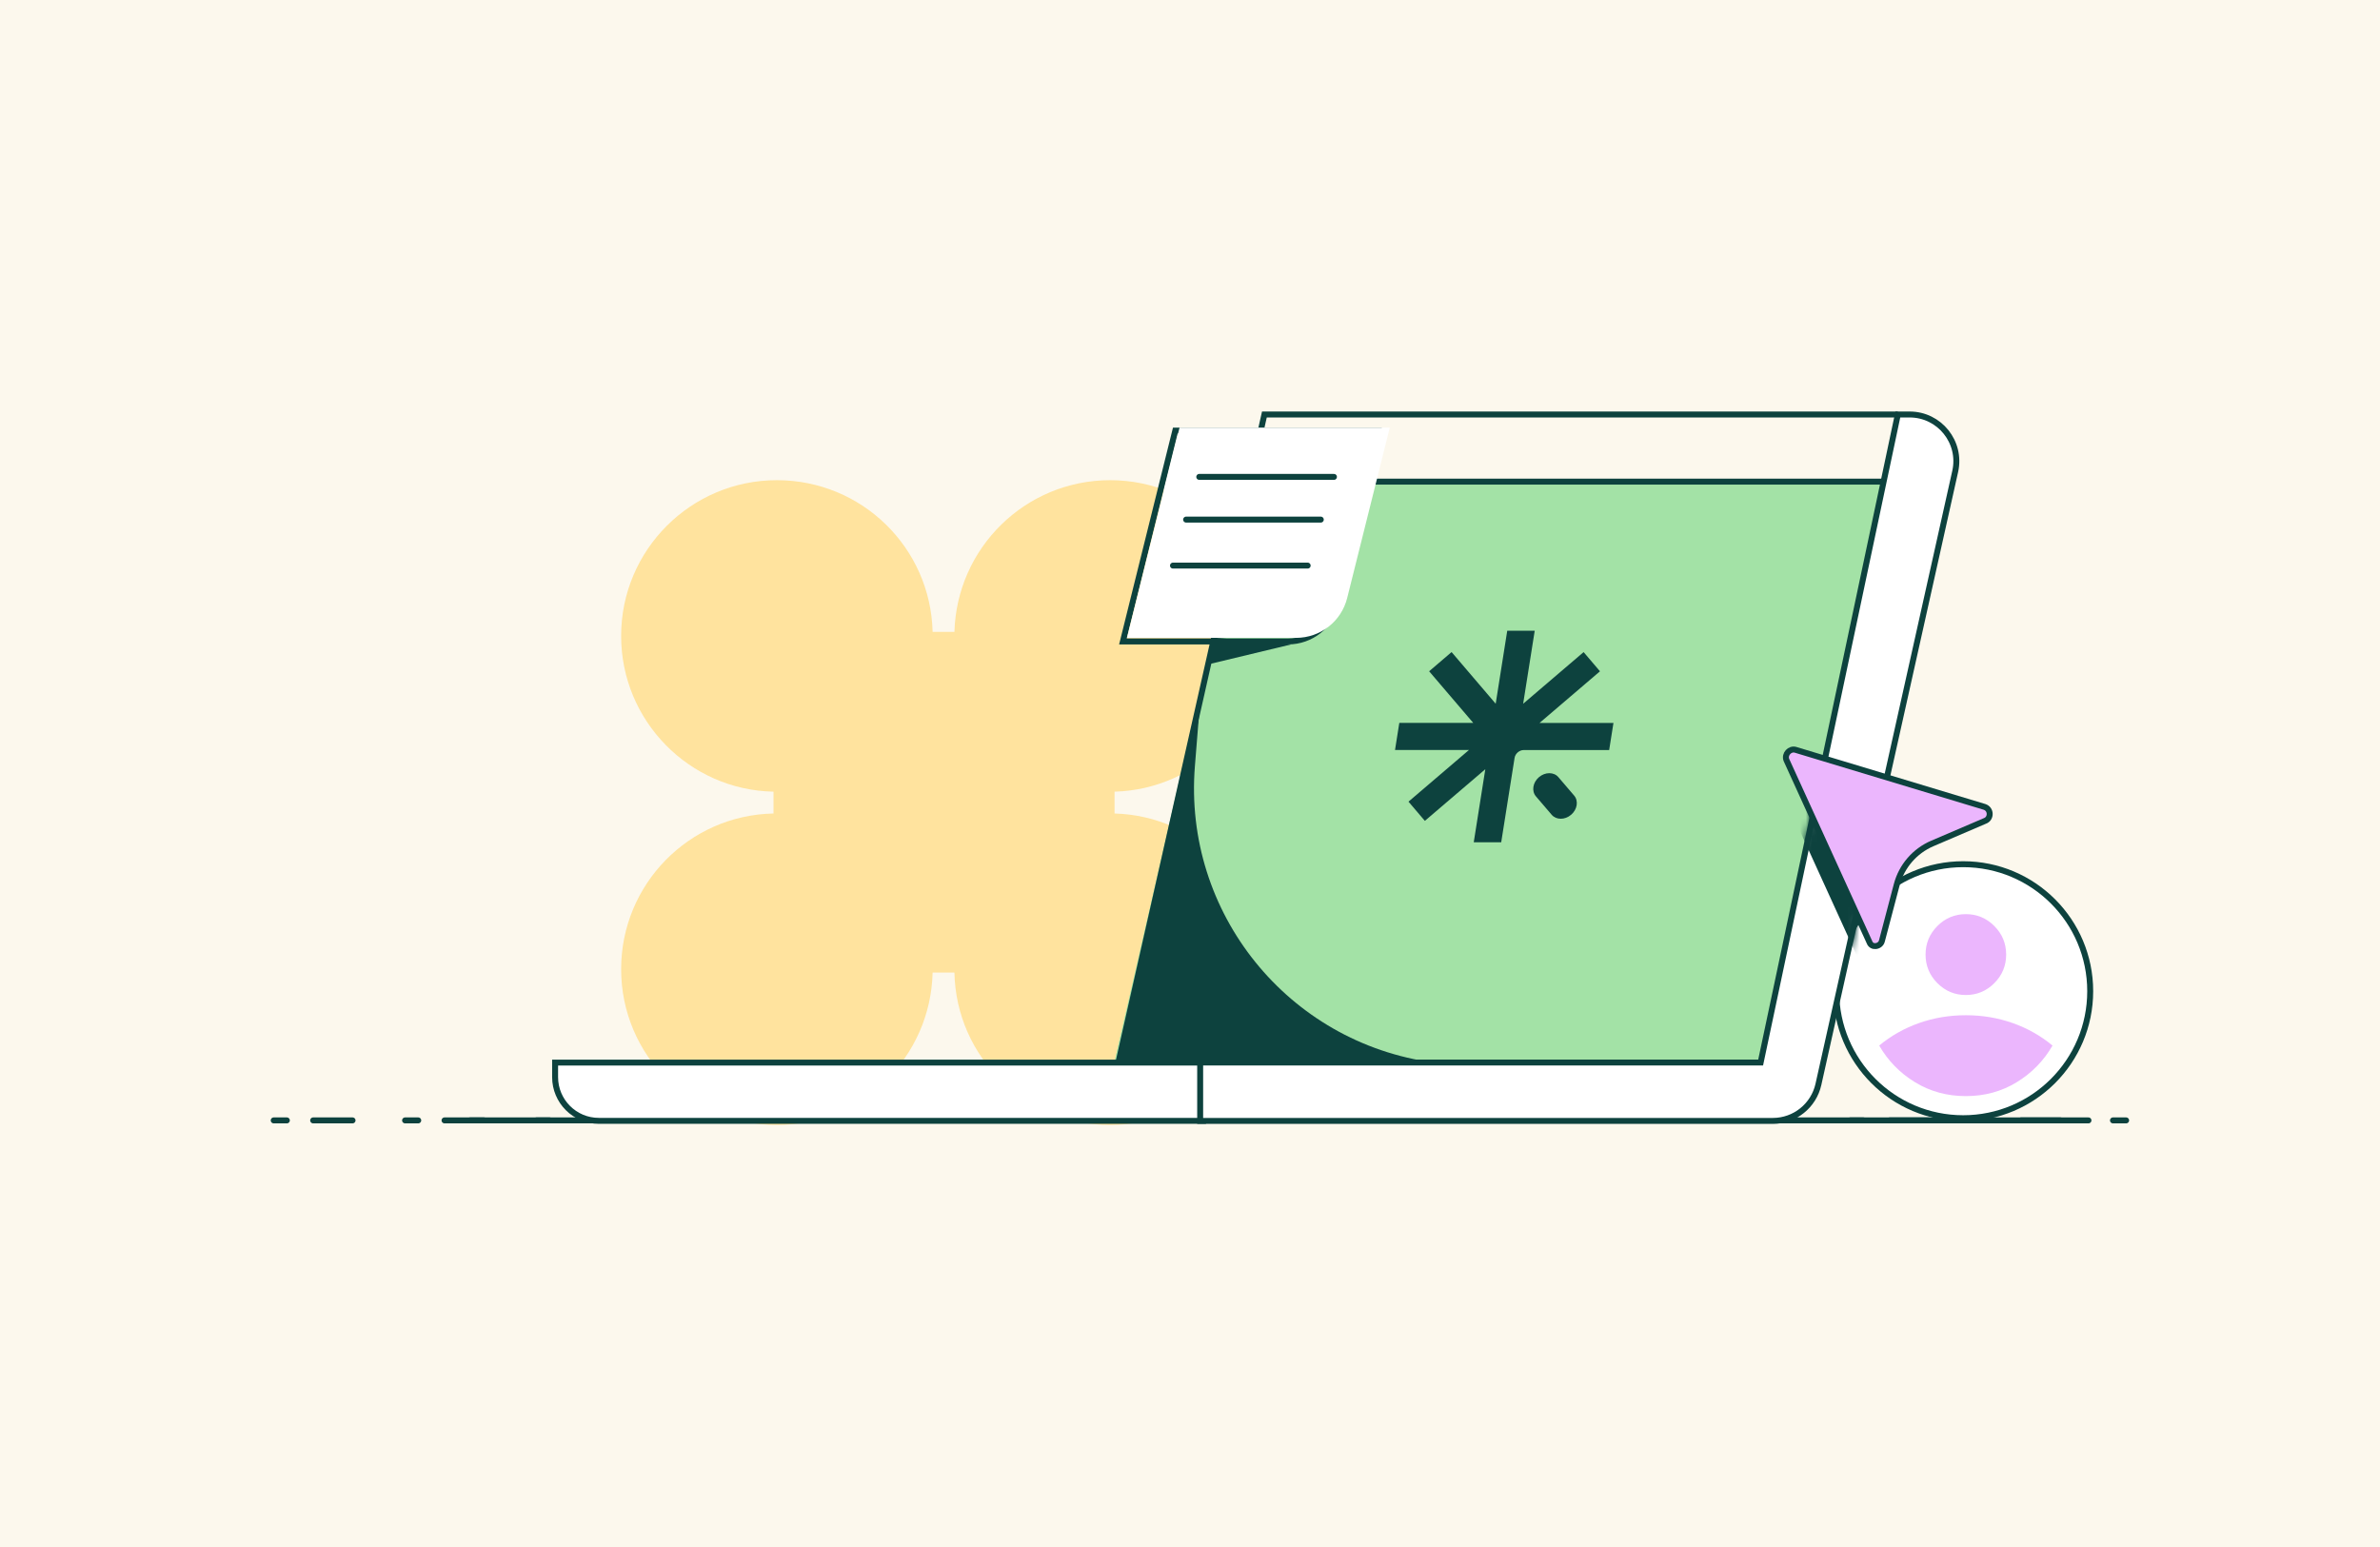 <svg width="400" height="260" viewBox="0 0 400 260" fill="none" xmlns="http://www.w3.org/2000/svg">
<rect width="400" height="260" fill="#FCF8ED"/>
<path fill-rule="evenodd" clip-rule="evenodd" d="M187.318 136.721V133.054C201.421 132.659 212.76 121.095 212.76 106.879C212.76 92.437 201.026 80.703 186.585 80.703C172.369 80.703 160.804 92.042 160.409 106.202H156.742C156.404 92.042 144.839 80.703 130.567 80.703C116.125 80.703 104.392 92.437 104.392 106.879C104.392 121.151 115.843 132.772 130.003 133.054V136.721C115.787 137.003 104.392 148.624 104.392 162.896C104.392 177.338 116.125 189.072 130.567 189.072C144.839 189.072 156.404 177.676 156.742 163.46H160.409C160.691 177.676 172.312 189.072 186.585 189.072C201.026 189.072 212.76 177.338 212.76 162.896C212.76 148.68 201.421 137.116 187.318 136.721Z" fill="#FFE39E"/>
<circle cx="329.95" cy="166.589" r="21.345" fill="white" stroke="#0D423E"/>
<path d="M330.396 184.219C333.557 184.219 336.408 183.44 338.948 181.883C341.488 180.326 343.492 178.273 344.959 175.724C342.984 174.082 340.754 172.822 338.27 171.944C335.787 171.066 333.162 170.627 330.396 170.627C327.63 170.627 325.006 171.066 322.522 171.944C320.038 172.822 317.809 174.082 315.833 175.724C317.301 178.273 319.304 180.326 321.845 181.883C324.385 183.44 327.235 184.219 330.396 184.219ZM330.396 167.229C332.259 167.229 333.853 166.563 335.18 165.233C336.506 163.902 337.17 162.302 337.17 160.433C337.17 158.564 336.506 156.964 335.18 155.633C333.853 154.302 332.259 153.637 330.396 153.637C328.533 153.637 326.939 154.302 325.612 155.633C324.286 156.964 323.623 158.564 323.623 160.433C323.623 162.302 324.286 163.902 325.612 165.233C326.939 166.563 328.533 167.229 330.396 167.229Z" fill="#EBB6FD"/>
<path d="M79.001 188.301L351 188.301" stroke="#0D423E" stroke-linecap="round"/>
<path d="M46.001 188.301L360 188.301" stroke="#0D423E" stroke-linecap="round" stroke-dasharray="2.21 4.42 6.62 8.83"/>
<path d="M316.387 80.703H209.837L187.202 178.973H295.96L316.387 80.703Z" fill="#A3E2A6"/>
<path d="M225.387 80.703H209.837L187.202 178.973H204.96L225.387 80.703Z" fill="#A3E2A6"/>
<path d="M210.051 80.945H316.513" stroke="#0D423E"/>
<path d="M187.972 178.577H240.958C216.472 175.276 198.844 153.401 200.823 128.773L201.709 117.742L187.972 178.577Z" fill="#0D423E"/>
<path d="M318.964 69.662H212.503L187.972 178.577" stroke="#0D423E"/>
<path d="M93.295 178.586H202.191V188.379H100.645C96.586 188.379 93.295 185.089 93.295 181.03V178.586Z" fill="white" stroke="#0D423E"/>
<path d="M295.906 178.577H201.709V188.389H297.955C301.631 188.389 304.815 185.837 305.616 182.249L328.606 79.221C329.7 74.317 325.969 69.662 320.944 69.662H318.964L295.906 178.577Z" fill="white" stroke="#0D423E"/>
<mask id="mask0_23001_4215" style="mask-type:alpha" maskUnits="userSpaceOnUse" x="201" y="69" width="129" height="120">
<path d="M295.907 178.577H201.71V188.389H297.956C301.633 188.389 304.817 185.837 305.617 182.249L328.607 79.221C329.701 74.317 325.97 69.662 320.946 69.662H318.966L295.907 178.577Z" fill="white" stroke="#0D423E"/>
</mask>
<g mask="url(#mask0_23001_4215)">
<path fill-rule="evenodd" clip-rule="evenodd" d="M300.801 128.85L332.596 138.453C334.18 138.981 334.183 141.19 332.687 141.745L323.854 145.528C321.039 146.734 318.938 149.169 318.157 152.13L315.653 161.626C315.27 163.01 313.175 163.346 312.616 161.827L298.666 131.222C298.15 129.877 299.432 128.453 300.801 128.85Z" fill="#0D423E"/>
</g>
<path d="M333.618 137.964L333.607 137.968L333.595 137.973L324.762 141.756C321.806 143.022 319.599 145.58 318.779 148.69L316.277 158.18C316.276 158.181 316.276 158.182 316.276 158.183C316.147 158.646 315.723 158.957 315.254 159.006C314.807 159.052 314.38 158.857 314.191 158.342L314.185 158.325L314.177 158.308L300.233 127.717C299.874 126.748 300.813 125.743 301.765 126.017L333.55 135.617C334.68 136 334.67 137.574 333.618 137.964Z" fill="#EBB6FD" stroke="#0D423E"/>
<path d="M188.725 107.806L197.53 72.369H231.616L224.57 101.436C223.664 105.174 220.317 107.806 216.471 107.806H188.725Z" stroke="#0D423E"/>
<path d="M198.243 71.869H233.576L226.416 100.511C225.433 104.443 221.899 107.202 217.846 107.202H189.41L198.243 71.869Z" fill="white"/>
<path d="M201.557 80.15H224.192" stroke="#0D423E" stroke-linecap="round"/>
<path d="M199.347 87.328H221.982" stroke="#0D423E" stroke-linecap="round"/>
<path d="M197.14 95.057H219.775" stroke="#0D423E" stroke-linecap="round"/>
<path d="M217.014 108.307L204.316 107.203L203.212 111.62L217.014 108.307Z" fill="#0D423E"/>
<path d="M271.171 121.494L270.448 126.056H256.099C255.36 126.056 254.666 126.648 254.551 127.379L252.305 141.556H247.688L249.632 129.279L239.471 137.96L236.721 134.732L246.882 126.051H234.456L235.178 121.489H247.599L240.191 112.819L243.964 109.591L251.376 118.272L253.319 106H257.937L255.992 118.277L266.154 109.596L268.904 112.824L258.749 121.5H271.175L271.171 121.494Z" fill="#0D423E"/>
<path d="M258.651 130.615L258.646 130.618C257.606 131.509 257.378 132.951 258.138 133.84L260.789 136.939C261.549 137.828 263.009 137.827 264.05 136.937L264.055 136.933C265.096 136.043 265.323 134.6 264.563 133.711L261.912 130.612C261.152 129.723 259.692 129.724 258.651 130.615Z" fill="#0D423E"/>
</svg>
